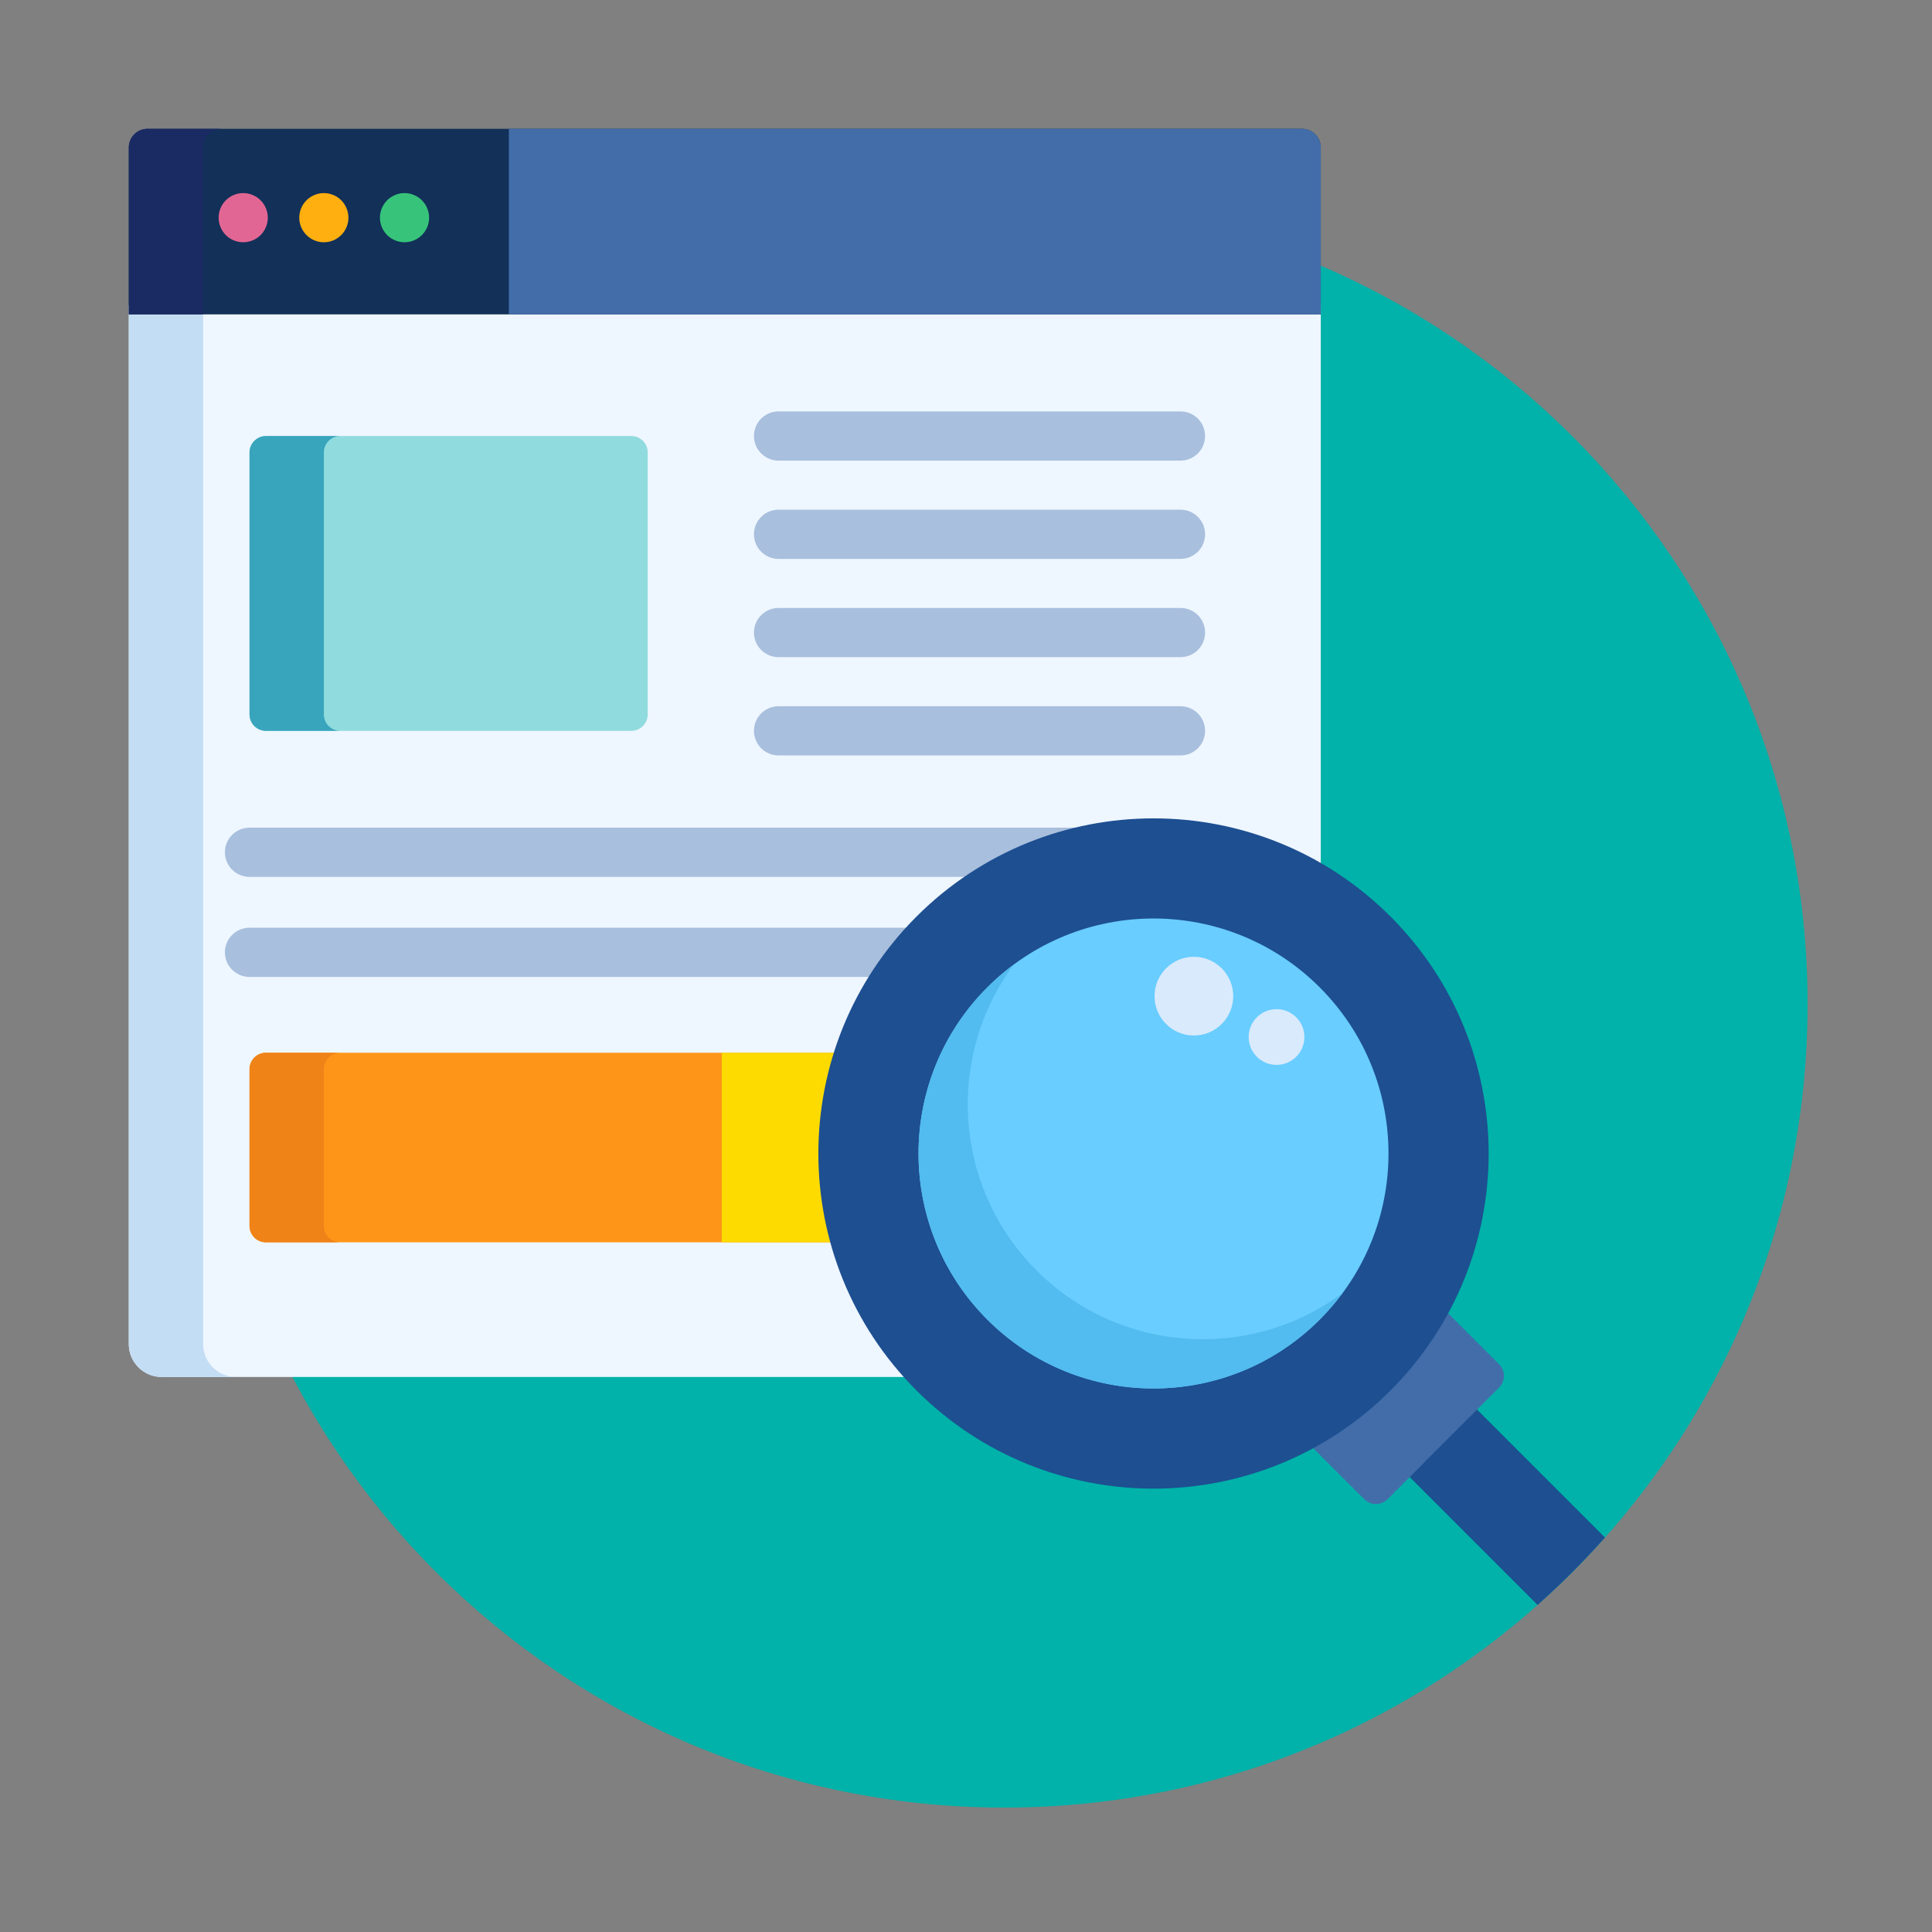 <svg width="80" height="80" viewBox="0 0 80 80" fill="none" xmlns="http://www.w3.org/2000/svg">
<rect x="0" y="0" width="80" height="80" fill="#808080" stroke="none"/>
<g clip-path="url(#clip0_20013125_23985)">
<path d="M41.584 74.848C59.956 74.848 74.848 59.956 74.848 41.584C74.848 23.213 59.956 8.32 41.584 8.32C23.213 8.32 8.32 23.213 8.32 41.584C8.32 59.956 23.213 74.848 41.584 74.848Z" fill="#00B2A9"/>
<path d="M38.143 38.143C40.714 35.573 44.13 34.158 47.765 34.158C50.24 34.158 52.615 34.816 54.69 36.047V12.633H5.333V55.66C5.333 56.407 5.944 57.018 6.691 57.018H37.791C32.842 51.689 32.959 43.328 38.143 38.143Z" fill="#EEF6FF"/>
<path d="M8.412 55.66V12.633H5.333V55.66C5.333 56.407 5.944 57.018 6.691 57.018H9.77C9.023 57.018 8.412 56.407 8.412 55.66Z" fill="#C3DDF4"/>
<path d="M53.914 5.333H6.109C5.682 5.333 5.333 5.682 5.333 6.109V13.017H54.69V6.109C54.69 5.682 54.341 5.333 53.914 5.333Z" fill="#123058"/>
<path d="M9.188 5.333H6.109C5.682 5.333 5.333 5.682 5.333 6.109V13.017H8.412V6.109C8.412 5.682 8.762 5.333 9.188 5.333Z" fill="#1A2B63"/>
<path opacity="0.397" d="M26.82 29.584C26.82 29.958 26.515 30.263 26.142 30.263H11.011C10.637 30.263 10.332 29.958 10.332 29.584V18.733C10.332 18.36 10.637 18.055 11.011 18.055H26.142C26.515 18.055 26.82 18.36 26.82 18.733V29.584H26.82Z" fill="#00B2A9"/>
<path d="M13.411 29.584V18.733C13.411 18.36 13.717 18.055 14.09 18.055H11.011C10.637 18.055 10.332 18.36 10.332 18.733V29.584C10.332 29.958 10.637 30.263 11.011 30.263H14.09C13.717 30.263 13.411 29.958 13.411 29.584Z" fill="#39A5BC"/>
<path d="M34.816 43.592H11.011C10.637 43.592 10.332 43.897 10.332 44.271V50.762C10.332 51.135 10.637 51.441 11.011 51.441H34.669C33.952 48.873 34.001 46.136 34.816 43.592Z" fill="#FF9518"/>
<path d="M13.411 50.762V44.271C13.411 43.897 13.717 43.592 14.09 43.592H11.011C10.637 43.592 10.332 43.897 10.332 44.271V50.762C10.332 51.135 10.637 51.441 11.011 51.441H14.09C13.717 51.441 13.411 51.135 13.411 50.762Z" fill="#EF8318"/>
<path d="M34.816 43.592H29.888V51.441H34.669C33.952 48.873 34.001 46.136 34.816 43.592Z" fill="#FEDB00"/>
<path d="M48.882 19.073H32.238C31.676 19.073 31.22 18.617 31.22 18.054C31.22 17.492 31.676 17.036 32.238 17.036H48.882C49.445 17.036 49.9 17.492 49.9 18.054C49.9 18.617 49.445 19.073 48.882 19.073Z" fill="#A8BFDD"/>
<path d="M48.882 23.142H32.238C31.676 23.142 31.22 22.686 31.22 22.124C31.22 21.561 31.676 21.105 32.238 21.105H48.882C49.445 21.105 49.9 21.561 49.9 22.124C49.9 22.686 49.445 23.142 48.882 23.142Z" fill="#A8BFDD"/>
<path d="M48.882 27.211H32.238C31.676 27.211 31.22 26.756 31.22 26.193C31.22 25.631 31.676 25.175 32.238 25.175H48.882C49.445 25.175 49.9 25.631 49.9 26.193C49.9 26.756 49.445 27.211 48.882 27.211Z" fill="#A8BFDD"/>
<path d="M48.882 31.281H32.238C31.676 31.281 31.22 30.825 31.22 30.262C31.22 29.7 31.676 29.244 32.238 29.244H48.882C49.445 29.244 49.9 29.7 49.9 30.262C49.9 30.825 49.445 31.281 48.882 31.281Z" fill="#A8BFDD"/>
<path d="M45.991 34.273H10.332C9.769 34.273 9.313 34.728 9.313 35.291C9.313 35.853 9.769 36.309 10.332 36.309H40.415C42.097 35.225 43.993 34.531 45.991 34.273Z" fill="#A8BFDD"/>
<path d="M37.879 38.415H10.332C9.769 38.415 9.313 38.871 9.313 39.433C9.313 39.996 9.769 40.452 10.332 40.452H36.29C36.746 39.735 37.276 39.053 37.879 38.415Z" fill="#A8BFDD"/>
<path d="M10.071 10.032C9.802 10.032 9.54 9.923 9.35 9.734C9.161 9.544 9.053 9.282 9.053 9.013C9.053 8.746 9.161 8.484 9.35 8.294C9.54 8.104 9.802 7.995 10.071 7.995C10.339 7.995 10.602 8.104 10.791 8.294C10.981 8.484 11.089 8.746 11.089 9.013C11.089 9.282 10.981 9.544 10.791 9.734C10.602 9.923 10.338 10.032 10.071 10.032Z" fill="#E26693"/>
<path d="M13.41 10.032C13.142 10.032 12.879 9.923 12.69 9.733C12.5 9.544 12.392 9.282 12.392 9.013C12.392 8.746 12.5 8.484 12.69 8.294C12.88 8.104 13.142 7.995 13.41 7.995C13.679 7.995 13.941 8.104 14.131 8.294C14.32 8.484 14.428 8.746 14.428 9.013C14.428 9.281 14.319 9.544 14.131 9.733C13.941 9.923 13.679 10.032 13.41 10.032Z" fill="#FFAF10"/>
<path d="M16.751 10.032C16.482 10.032 16.22 9.923 16.031 9.734C15.841 9.544 15.732 9.282 15.732 9.013C15.732 8.746 15.841 8.484 16.031 8.294C16.22 8.104 16.482 7.995 16.751 7.995C17.018 7.995 17.282 8.104 17.47 8.294C17.66 8.484 17.769 8.746 17.769 9.013C17.769 9.282 17.66 9.544 17.47 9.734C17.28 9.923 17.018 10.032 16.751 10.032Z" fill="#37C47A"/>
<path d="M60.968 58.176L58.177 60.967L63.667 66.457C64.651 65.582 65.583 64.65 66.458 63.666L60.968 58.176Z" fill="#1D4F91"/>
<path d="M62.076 56.493L59.763 54.181C59.148 55.333 58.355 56.415 57.385 57.385C56.426 58.344 55.348 59.143 54.185 59.767L56.494 62.075C56.758 62.339 57.19 62.339 57.454 62.075L62.076 57.453C62.34 57.19 62.34 56.758 62.076 56.493Z" fill="#426DA9"/>
<path d="M58.078 60.491L56.104 58.517C55.497 58.989 54.855 59.407 54.185 59.766L56.494 62.075C56.758 62.339 57.19 62.339 57.454 62.075L59.038 60.491C58.774 60.755 58.342 60.755 58.078 60.491Z" fill="#426DA9"/>
<path d="M57.577 37.951C62.997 43.371 62.997 52.158 57.577 57.577C52.158 62.996 43.371 62.996 37.951 57.577C32.532 52.158 32.532 43.371 37.951 37.952C43.371 32.532 52.158 32.532 57.577 37.951Z" fill="#1D4F91"/>
<path d="M54.645 54.644C50.845 58.443 44.684 58.443 40.884 54.643C37.084 50.844 37.084 44.683 40.884 40.883C44.684 37.083 50.845 37.083 54.645 40.883C58.445 44.683 58.445 50.844 54.645 54.644Z" fill="#69CDFF"/>
<path d="M54.645 54.644C54.991 54.298 55.304 53.931 55.587 53.55C51.778 56.375 46.375 56.061 42.921 52.607C39.467 49.153 39.153 43.749 41.978 39.94C41.596 40.224 41.23 40.537 40.884 40.883C37.084 44.683 37.084 50.844 40.884 54.643C44.684 58.444 50.845 58.444 54.645 54.644Z" fill="#52BBEF"/>
<path d="M53.914 5.333H21.07V13.017H54.69V6.109C54.69 5.682 54.341 5.333 53.914 5.333Z" fill="#426DA9"/>
<path d="M49.436 42.878C50.336 42.878 51.065 42.148 51.065 41.248C51.065 40.349 50.336 39.619 49.436 39.619C48.536 39.619 47.807 40.349 47.807 41.248C47.807 42.148 48.536 42.878 49.436 42.878Z" fill="#D9EAFC"/>
<path d="M52.859 44.095C53.496 44.095 54.013 43.578 54.013 42.941C54.013 42.304 53.496 41.787 52.859 41.787C52.222 41.787 51.705 42.304 51.705 42.941C51.705 43.578 52.222 44.095 52.859 44.095Z" fill="#D9EAFC"/>
</g>
<defs>
<clipPath id="clip0_20013125_23985">
<rect width="80" height="80" fill="white"/>
</clipPath>
</defs>
</svg>
